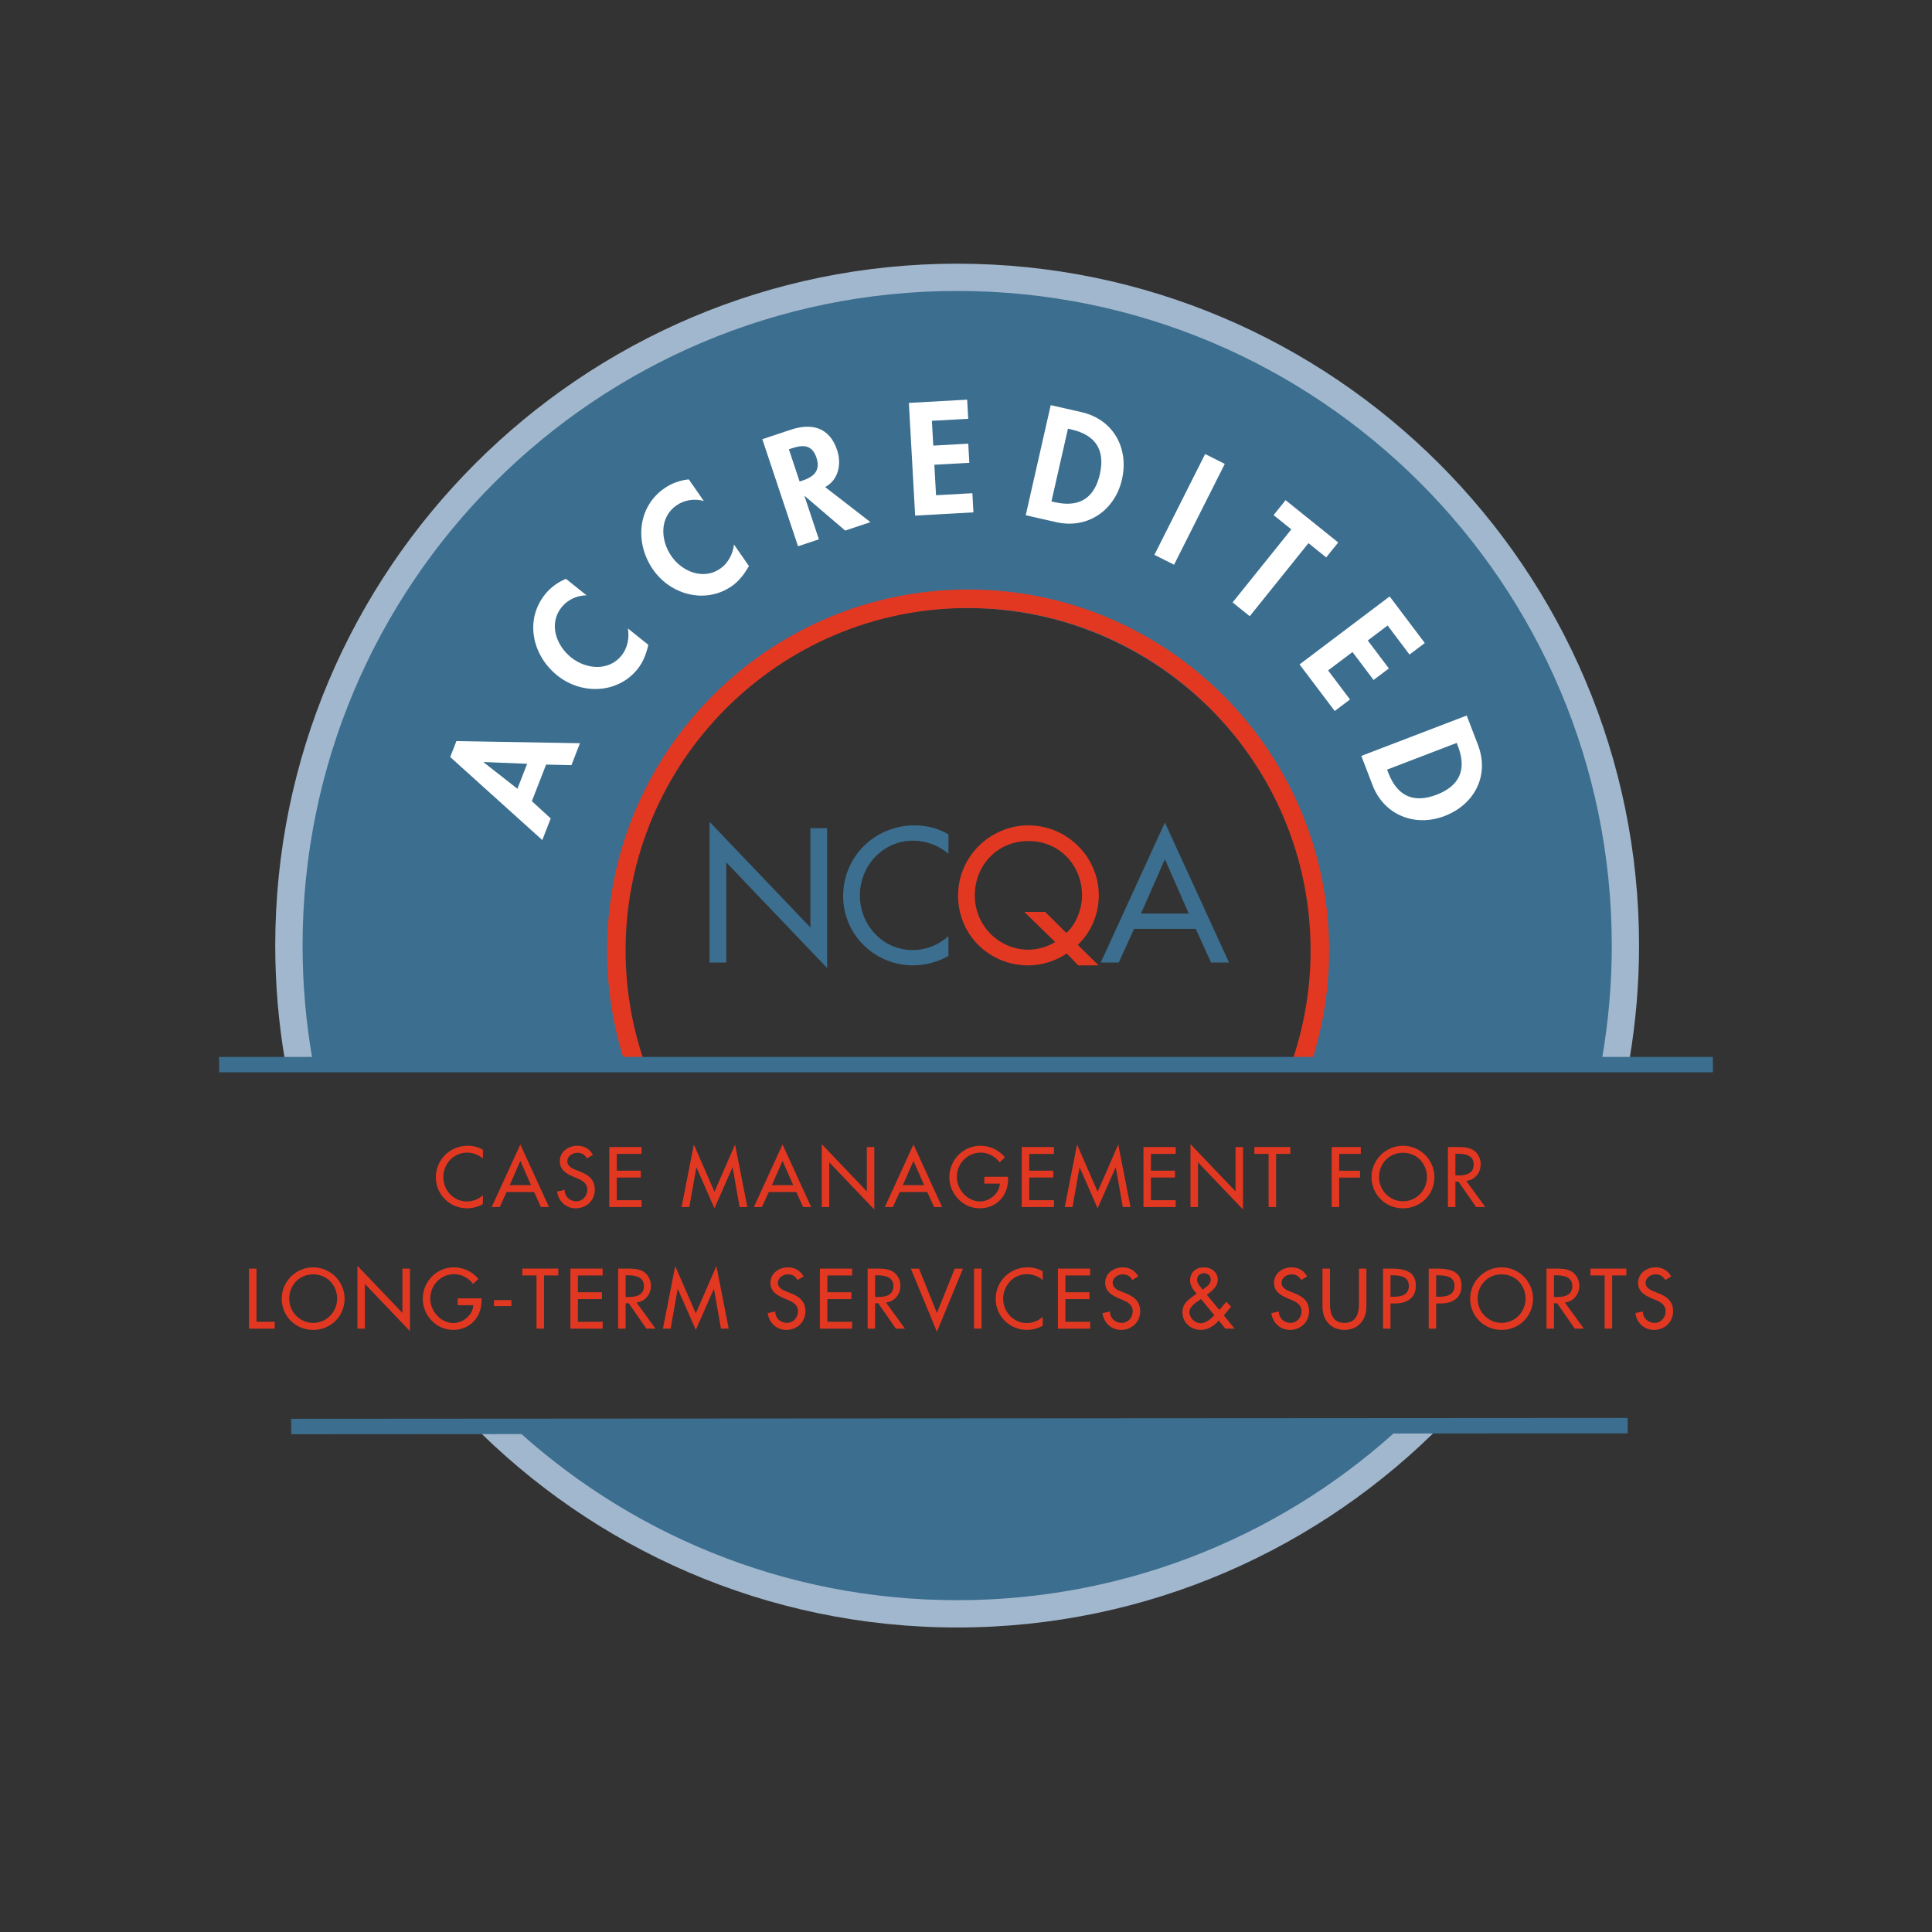 <?xml version="1.0" encoding="utf-8"?>
<!-- Generator: Adobe Illustrator 15.0.0, SVG Export Plug-In . SVG Version: 6.00 Build 0)  -->
<!DOCTYPE svg PUBLIC "-//W3C//DTD SVG 1.1//EN" "http://www.w3.org/Graphics/SVG/1.1/DTD/svg11.dtd">
<svg version="1.1" id="Layer_1" xmlns="http://www.w3.org/2000/svg" xmlns:xlink="http://www.w3.org/1999/xlink" x="0px" y="0px"
	 width="170px" height="170px" viewBox="0 0 170 170" enable-background="new 0 0 170 170" xml:space="preserve">
<rect x="0" y="0" width="170" height="170" fill="#333333" stroke="none"/>
<path fill="#3B6E8F" d="M42.859,125.133c10.678,10.666,25.423,17.262,41.708,17.262c16.285,0,31.029-6.596,41.708-17.262H42.859z"/>
<path fill="#3B6E8F" d="M84.567,24.35c-32.597,0-59.022,26.425-59.022,59.022c0,3.375,0.287,6.681,0.831,9.9h29.561
	c-0.933-2.926-1.441-6.041-1.441-9.277c0-16.845,13.656-30.501,30.501-30.501c16.844,0,30.5,13.656,30.5,30.501
	c0,3.236-0.508,6.351-1.442,9.277h28.705c0.545-3.219,0.832-6.525,0.832-9.9C143.59,50.775,117.164,24.35,84.567,24.35"/>
<path fill="#A1B7CD" d="M27.502,93.271c-0.577-3.27-0.878-6.633-0.878-10.068c0-31.812,25.788-57.601,57.6-57.601
	s57.599,25.79,57.599,57.601c0,3.435-0.303,6.798-0.879,10.068h2.43c0.555-3.273,0.849-6.637,0.849-10.068
	c0-33.086-26.914-60.001-59.999-60.001c-33.085,0-60.005,26.915-60.005,60.001c0,3.431,0.294,6.794,0.85,10.068H27.502z"/>
<path fill="#A1B7CD" d="M123.711,125.133c-10.312,9.715-24.203,15.67-39.488,15.67c-15.285,0-29.177-5.955-39.488-15.67h-3.387
	c10.9,11.143,26.092,18.072,42.875,18.072c16.782,0,31.972-6.93,42.871-18.072H123.711z"/>
<g>
	<polygon fill="#3B6E8F" points="62.434,72.311 71.306,81.608 71.306,72.875 72.779,72.875 72.779,85.182 63.908,75.885 
		63.908,84.696 62.434,84.696 	"/>
	<path fill="#3B6E8F" d="M83.455,75.133c-0.846-0.754-2.006-1.16-3.119-1.16c-2.65,0-4.673,2.21-4.673,4.828
		c0,2.586,2.007,4.797,4.641,4.797c1.16,0,2.272-0.439,3.151-1.223v1.74c-0.91,0.533-2.069,0.83-3.104,0.83
		c-3.37,0-6.161-2.68-6.161-6.098c0-3.496,2.807-6.223,6.287-6.223c1.036,0,2.084,0.25,2.979,0.799V75.133z"/>
	<path fill="#E23822" d="M94.882,84.946l-1.018-1.05c-0.972,0.675-2.241,1.05-3.37,1.05c-3.417,0-6.192-2.648-6.192-6.16
		c0-3.387,2.806-6.16,6.192-6.16c3.385,0,6.191,2.773,6.191,6.16c0,1.678-0.691,3.26-1.85,4.358l1.834,1.802H94.882z M93.832,82.094
		c0.908-0.814,1.379-2.18,1.379-3.309c0-2.603-1.943-4.781-4.717-4.781c-2.777,0-4.72,2.179-4.72,4.781
		c0,2.696,2.165,4.781,4.72,4.781c0.721,0,1.629-0.22,2.351-0.673l-2.712-2.651h1.834L93.832,82.094z"/>
	<path fill="#3B6E8F" d="M99.79,81.731l-1.349,2.965h-1.584l5.644-12.322l5.644,12.322h-1.584l-1.348-2.965H99.79z M102.501,75.604
		l-2.101,4.781h4.201L102.501,75.604z"/>
</g>
<path fill="#E23822" d="M56.575,93.092c-0.985-2.977-1.528-6.154-1.528-9.457c0-16.616,13.52-30.135,30.137-30.135
	s30.137,13.519,30.137,30.135c0,3.302-0.542,6.48-1.529,9.457h1.721c0.934-2.988,1.437-6.164,1.437-9.457
	c0-17.516-14.249-31.765-31.765-31.765S53.418,66.12,53.418,83.635c0,3.292,0.503,6.468,1.438,9.457H56.575z"/>
<polygon fill="#3B6E8F" points="25.624,126.199 25.615,124.842 143.22,124.768 143.228,126.125 "/>
<polygon fill="#3B6E8F" points="19.282,94.357 19.273,93 150.717,93 150.727,94.357 "/>
<g>
	<path fill="#FFFFFF" d="M46.801,70.495l1.657,1.521l-0.74,1.904l-8.103-7.308l0.544-1.4l10.873,0.184l-0.75,1.929l-2.23-0.047
		L46.801,70.495z M42.568,67.053l-0.009,0.024l2.969,2.328l0.855-2.199L42.568,67.053z"/>
	<path fill="#FFFFFF" d="M51.608,52.382c-0.852,0.01-1.672,0.4-2.191,1.048c-1.162,1.45-0.492,3.354,0.845,4.425
		c1.306,1.046,3.305,1.229,4.434-0.18c0.519-0.648,0.699-1.568,0.553-2.377l1.8,1.442c-0.186,0.78-0.444,1.502-0.946,2.129
		c-1.747,2.181-4.922,2.287-7.062,0.573c-2.201-1.763-2.9-4.874-1.08-7.146c0.486-0.606,1.128-1.071,1.837-1.365L51.608,52.382z"/>
	<path fill="#FFFFFF" d="M61.928,44.083c-0.819-0.233-1.715-0.092-2.396,0.381c-1.525,1.059-1.425,3.073-0.45,4.479
		c0.954,1.374,2.816,2.117,4.298,1.089c0.682-0.473,1.115-1.303,1.206-2.119l1.314,1.893c-0.4,0.694-0.853,1.313-1.512,1.771
		c-2.293,1.591-5.366,0.791-6.927-1.46c-1.607-2.315-1.392-5.493,0.999-7.152c0.638-0.443,1.386-0.706,2.147-0.785L61.928,44.083z"
		/>
	<path fill="#FFFFFF" d="M76.593,45.944l-2.225,0.742l-3.553-3.037l-0.025,0.008l1.266,3.799l-1.837,0.612l-3.141-9.422l2.487-0.829
		c1.862-0.621,3.424-0.225,4.095,1.787c0.4,1.2,0.137,2.62-1.054,3.253L76.593,45.944z M70.361,42.371l0.237-0.08
		c1.012-0.337,1.625-0.875,1.242-2.024c-0.388-1.162-1.2-1.141-2.175-0.816l-0.25,0.083L70.361,42.371z"/>
	<path fill="#FFFFFF" d="M81.999,37.027l0.122,2.183l3.078-0.171l0.094,1.684l-3.078,0.171l0.149,2.683l3.196-0.178l0.094,1.684
		l-5.129,0.286l-0.552-9.917l5.129-0.286l0.094,1.684L81.999,37.027z"/>
	<path fill="#FFFFFF" d="M92.454,35.65l2.698,0.612c2.801,0.635,4.201,3.155,3.574,5.917c-0.617,2.724-3.022,4.394-5.785,3.767
		l-2.685-0.609L92.454,35.65z M92.519,44.121l0.308,0.07c2.326,0.527,3.518-0.553,3.951-2.468c0.479-2.107-0.354-3.444-2.499-3.931
		l-0.309-0.07L92.519,44.121z"/>
	<path fill="#FFFFFF" d="M103.307,49.691l-1.729-0.87l4.464-8.871l1.729,0.87L103.307,49.691z"/>
	<path fill="#FFFFFF" d="M109.967,54.222l-1.51-1.213l5.168-6.429l-1.561-1.255l1.057-1.314l4.631,3.723l-1.057,1.314l-1.561-1.255
		L109.967,54.222z"/>
	<path fill="#FFFFFF" d="M122.098,55.04l-1.745,1.317l1.856,2.46l-1.346,1.016l-1.856-2.46l-2.146,1.619l1.929,2.555l-1.346,1.016
		l-3.095-4.1l7.928-5.983l3.094,4.1l-1.346,1.016L122.098,55.04z"/>
	<path fill="#FFFFFF" d="M129.059,62.959l0.99,2.583c1.028,2.681-0.288,5.245-2.932,6.259c-2.607,1-5.332-0.072-6.346-2.716
		l-0.986-2.57L129.059,62.959z M122.053,67.719l0.113,0.295c0.854,2.226,2.414,2.616,4.246,1.913
		c2.018-0.773,2.666-2.207,1.879-4.261l-0.113-0.295L122.053,67.719z"/>
</g>
<g>
	<path fill="#E23822" d="M42.49,101.938c-0.378-0.336-0.896-0.518-1.394-0.518c-1.184,0-2.087,0.986-2.087,2.156
		c0,1.156,0.896,2.144,2.073,2.144c0.519,0,1.016-0.196,1.408-0.546v0.777c-0.406,0.238-0.924,0.371-1.387,0.371
		c-1.506,0-2.752-1.197-2.752-2.725c0-1.563,1.254-2.781,2.809-2.781c0.462,0,0.932,0.113,1.331,0.357V101.938z"/>
	<path fill="#E23822" d="M44.575,104.887l-0.603,1.323h-0.708l2.521-5.505l2.521,5.505h-0.708l-0.603-1.323H44.575z M45.787,102.148
		l-0.938,2.135h1.877L45.787,102.148z"/>
	<path fill="#E23822" d="M51.646,101.931c-0.196-0.329-0.448-0.497-0.848-0.497c-0.42,0-0.882,0.287-0.882,0.749
		c0,0.413,0.406,0.63,0.735,0.757l0.378,0.146c0.749,0.295,1.31,0.707,1.31,1.59c0,0.96-0.742,1.646-1.688,1.646
		c-0.854,0-1.52-0.631-1.632-1.479l0.666-0.14c-0.007,0.581,0.455,1.001,1.022,1.001s0.974-0.476,0.974-1.029
		c0-0.566-0.456-0.813-0.911-1.001l-0.364-0.154c-0.602-0.259-1.148-0.603-1.148-1.338c0-0.854,0.756-1.366,1.555-1.366
		c0.588,0,1.072,0.287,1.359,0.799L51.646,101.931z"/>
	<path fill="#E23822" d="M53.611,100.93h2.836v0.602H54.27v1.479h2.115v0.602H54.27v1.996h2.178v0.603h-2.836V100.93z"/>
	<path fill="#E23822" d="M61.284,102.723H61.27l-0.616,3.487h-0.68l1.079-5.505l1.814,4.16l1.814-4.16l1.079,5.505H65.08
		l-0.616-3.487h-0.014l-1.583,3.6L61.284,102.723z"/>
	<path fill="#E23822" d="M67.646,104.887l-0.603,1.323h-0.708l2.521-5.505l2.521,5.505h-0.708l-0.603-1.323H67.646z M68.858,102.148
		l-0.938,2.135h1.877L68.858,102.148z"/>
	<path fill="#E23822" d="M72.308,100.677l3.964,4.153v-3.9h0.659v5.498l-3.964-4.154v3.937h-0.658V100.677z"/>
	<path fill="#E23822" d="M79.168,104.887l-0.603,1.323h-0.708l2.521-5.505l2.521,5.505h-0.708l-0.603-1.323H79.168z M80.38,102.148
		l-0.938,2.135h1.877L80.38,102.148z"/>
	<path fill="#E23822" d="M88.705,103.549v0.21c0,1.45-1.023,2.563-2.501,2.563s-2.668-1.275-2.668-2.738
		c0-1.521,1.219-2.768,2.739-2.768c0.819,0,1.632,0.372,2.149,1.023l-0.462,0.441c-0.378-0.519-1.015-0.861-1.659-0.861
		c-1.184,0-2.108,0.959-2.108,2.143c0,1.106,0.91,2.157,2.052,2.157c0.819,0,1.702-0.708,1.73-1.569H86.61v-0.602H88.705z"/>
	<path fill="#E23822" d="M89.906,100.93h2.836v0.602h-2.178v1.479h2.115v0.602h-2.115v1.996h2.178v0.603h-2.836V100.93z"/>
	<path fill="#E23822" d="M95.002,102.723h-0.014l-0.616,3.487h-0.68l1.079-5.505l1.813,4.16l1.813-4.16l1.079,5.505h-0.679
		l-0.617-3.487h-0.014l-1.583,3.6L95.002,102.723z"/>
	<path fill="#E23822" d="M100.615,100.93h2.837v0.602h-2.179v1.479h2.115v0.602h-2.115v1.996h2.179v0.603h-2.837V100.93z"/>
	<path fill="#E23822" d="M104.753,100.677l3.964,4.153v-3.9h0.658v5.498l-3.964-4.154v3.937h-0.658V100.677z"/>
	<path fill="#E23822" d="M112.285,106.21h-0.658v-4.679h-1.254v-0.602h3.166v0.602h-1.254V106.21z"/>
	<path fill="#E23822" d="M117.836,101.531v1.484h1.835v0.604h-1.835v2.591h-0.658v-5.28h2.557v0.602H117.836z"/>
	<path fill="#E23822" d="M126.217,103.569c0,1.569-1.239,2.753-2.766,2.753c-1.527,0-2.767-1.184-2.767-2.753
		c0-1.513,1.253-2.753,2.767-2.753C124.964,100.816,126.217,102.057,126.217,103.569z M125.559,103.569
		c0-1.163-0.868-2.136-2.107-2.136c-1.24,0-2.108,0.973-2.108,2.136c0,1.205,0.966,2.136,2.108,2.136
		C124.592,105.705,125.559,104.774,125.559,103.569z"/>
	<path fill="#E23822" d="M130.689,106.21h-0.799l-1.555-2.234h-0.273v2.234h-0.658v-5.28h0.799c0.469,0,0.973,0.006,1.393,0.244
		c0.441,0.26,0.693,0.757,0.693,1.262c0,0.756-0.504,1.387-1.268,1.477L130.689,106.21z M128.063,103.43h0.21
		c0.673,0,1.401-0.127,1.401-0.967c0-0.826-0.785-0.945-1.436-0.945h-0.176V103.43z"/>
	<path fill="#E23822" d="M22.57,116.306h1.604v0.603h-2.262v-5.281h0.658V116.306z"/>
	<path fill="#E23822" d="M30.322,114.268c0,1.568-1.24,2.753-2.767,2.753s-2.766-1.185-2.766-2.753c0-1.513,1.253-2.752,2.766-2.752
		C29.068,111.516,30.322,112.755,30.322,114.268z M29.664,114.268c0-1.162-0.869-2.136-2.108-2.136s-2.108,0.974-2.108,2.136
		c0,1.205,0.966,2.137,2.108,2.137S29.664,115.473,29.664,114.268z"/>
	<path fill="#E23822" d="M31.446,111.375l3.964,4.153v-3.901h0.659v5.498l-3.964-4.152v3.936h-0.658V111.375z"/>
	<path fill="#E23822" d="M42.369,114.246v0.211c0,1.449-1.022,2.563-2.5,2.563c-1.478,0-2.668-1.274-2.668-2.739
		c0-1.52,1.219-2.766,2.739-2.766c0.819,0,1.632,0.371,2.15,1.022l-0.462,0.44c-0.378-0.518-1.015-0.861-1.66-0.861
		c-1.184,0-2.108,0.96-2.108,2.144c0,1.106,0.91,2.157,2.052,2.157c0.819,0,1.702-0.707,1.73-1.568h-1.366v-0.604H42.369z"/>
	<path fill="#E23822" d="M44.999,114.4v0.525h-1.534V114.4H44.999z"/>
	<path fill="#E23822" d="M47.869,116.908H47.21v-4.679h-1.253v-0.603h3.166v0.603h-1.253V116.908z"/>
	<path fill="#E23822" d="M50.192,111.627h2.836v0.603H50.85v1.478h2.115v0.603H50.85v1.996h2.178v0.603h-2.836V111.627z"/>
	<path fill="#E23822" d="M57.676,116.908h-0.798l-1.555-2.234H55.05v2.234h-0.658v-5.281h0.798c0.469,0,0.974,0.008,1.394,0.246
		c0.441,0.259,0.693,0.756,0.693,1.26c0,0.757-0.504,1.387-1.268,1.479L57.676,116.908z M55.05,114.128h0.21
		c0.672,0,1.401-0.126,1.401-0.967c0-0.826-0.784-0.945-1.436-0.945H55.05V114.128z"/>
	<path fill="#E23822" d="M59.642,113.42h-0.014l-0.616,3.488h-0.68l1.079-5.505l1.814,4.16l1.814-4.16l1.079,5.505h-0.679
		l-0.616-3.488h-0.014l-1.583,3.601L59.642,113.42z"/>
	<path fill="#E23822" d="M70.178,112.629c-0.196-0.329-0.448-0.497-0.848-0.497c-0.42,0-0.882,0.287-0.882,0.749
		c0,0.414,0.406,0.631,0.735,0.756l0.378,0.148c0.749,0.293,1.31,0.707,1.31,1.59c0,0.959-0.742,1.646-1.688,1.646
		c-0.854,0-1.52-0.63-1.632-1.478l0.666-0.141c-0.007,0.582,0.455,1.002,1.022,1.002s0.974-0.477,0.974-1.029
		c0-0.568-0.456-0.813-0.911-1.002l-0.364-0.154c-0.602-0.26-1.148-0.603-1.148-1.338c0-0.854,0.756-1.365,1.555-1.365
		c0.588,0,1.072,0.287,1.359,0.798L70.178,112.629z"/>
	<path fill="#E23822" d="M72.144,111.627h2.836v0.603h-2.178v1.478h2.115v0.603h-2.115v1.996h2.178v0.603h-2.836V111.627z"/>
	<path fill="#E23822" d="M79.628,116.908H78.83l-1.555-2.234h-0.273v2.234h-0.658v-5.281h0.798c0.469,0,0.974,0.008,1.394,0.246
		c0.441,0.259,0.693,0.756,0.693,1.26c0,0.757-0.504,1.387-1.268,1.479L79.628,116.908z M77.001,114.128h0.21
		c0.672,0,1.401-0.126,1.401-0.967c0-0.826-0.784-0.945-1.436-0.945h-0.175V114.128z"/>
	<path fill="#E23822" d="M82.441,115.535l1.569-3.908h0.722l-2.291,5.562l-2.297-5.562h0.721L82.441,115.535z"/>
	<path fill="#E23822" d="M86.367,116.908h-0.658v-5.281h0.658V116.908z"/>
	<path fill="#E23822" d="M91.752,112.636c-0.378-0.336-0.896-0.519-1.394-0.519c-1.184,0-2.087,0.988-2.087,2.158
		c0,1.154,0.896,2.143,2.072,2.143c0.52,0,1.016-0.196,1.408-0.547v0.777c-0.406,0.238-0.924,0.372-1.387,0.372
		c-1.506,0-2.752-1.198-2.752-2.725c0-1.562,1.254-2.78,2.809-2.78c0.462,0,0.932,0.111,1.33,0.357V112.636z"/>
	<path fill="#E23822" d="M93.088,111.627h2.836v0.603h-2.178v1.478h2.115v0.603h-2.115v1.996h2.178v0.603h-2.836V111.627z"/>
	<path fill="#E23822" d="M99.634,112.629c-0.196-0.329-0.448-0.497-0.848-0.497c-0.42,0-0.882,0.287-0.882,0.749
		c0,0.414,0.406,0.631,0.734,0.756l0.379,0.148c0.749,0.293,1.31,0.707,1.31,1.59c0,0.959-0.742,1.646-1.688,1.646
		c-0.854,0-1.52-0.63-1.631-1.478l0.665-0.141c-0.007,0.582,0.455,1.002,1.022,1.002s0.974-0.477,0.974-1.029
		c0-0.568-0.456-0.813-0.911-1.002l-0.363-0.154c-0.603-0.26-1.148-0.603-1.148-1.338c0-0.854,0.756-1.365,1.555-1.365
		c0.588,0,1.071,0.287,1.358,0.798L99.634,112.629z"/>
	<path fill="#E23822" d="M107.242,116.193c-0.398,0.47-0.959,0.827-1.582,0.827c-0.883,0-1.618-0.645-1.618-1.556
		c0-0.672,0.421-1.036,0.925-1.4l0.329-0.238c-0.302-0.314-0.581-0.707-0.581-1.155c0-0.729,0.525-1.155,1.219-1.155
		c0.645,0,1.219,0.406,1.219,1.1c0,0.595-0.52,0.994-0.96,1.316l1.1,1.33l0.616-0.714l0.42,0.435l-0.645,0.756l0.945,1.17h-0.812
		L107.242,116.193z M105.618,114.345c-0.364,0.253-0.96,0.609-0.96,1.114c0,0.504,0.477,0.973,0.98,0.973
		c0.49,0,0.883-0.371,1.212-0.7l-1.169-1.429L105.618,114.345z M105.905,113.42c0.267-0.21,0.63-0.427,0.63-0.813
		c0-0.371-0.266-0.574-0.616-0.574c-0.315,0-0.589,0.225-0.589,0.561c0,0.266,0.162,0.463,0.316,0.658l0.175,0.225L105.905,113.42z"
		/>
	<path fill="#E23822" d="M114.494,112.629c-0.196-0.329-0.448-0.497-0.848-0.497c-0.42,0-0.883,0.287-0.883,0.749
		c0,0.414,0.406,0.631,0.736,0.756l0.378,0.148c0.749,0.293,1.31,0.707,1.31,1.59c0,0.959-0.742,1.646-1.688,1.646
		c-0.855,0-1.521-0.63-1.633-1.478l0.666-0.141c-0.008,0.582,0.455,1.002,1.022,1.002s0.974-0.477,0.974-1.029
		c0-0.568-0.455-0.813-0.91-1.002l-0.365-0.154c-0.602-0.26-1.148-0.603-1.148-1.338c0-0.854,0.757-1.365,1.555-1.365
		c0.589,0,1.072,0.287,1.359,0.798L114.494,112.629z"/>
	<path fill="#E23822" d="M117.027,111.627v3.117c0,0.861,0.259,1.66,1.274,1.66s1.274-0.799,1.274-1.66v-3.117h0.658v3.342
		c0,1.162-0.721,2.052-1.933,2.052s-1.933-0.89-1.933-2.052v-3.342H117.027z"/>
	<path fill="#E23822" d="M122.354,116.908h-0.658v-5.281h0.757c1.625,0,2.129,0.561,2.129,1.527c0,1.113-0.847,1.541-1.849,1.541
		h-0.379V116.908z M122.354,114.106h0.211c0.672,0,1.4-0.126,1.4-0.966c0-0.827-0.784-0.925-1.436-0.925h-0.176V114.106z"/>
	<path fill="#E23822" d="M126.372,116.908h-0.658v-5.281h0.757c1.625,0,2.129,0.561,2.129,1.527c0,1.113-0.848,1.541-1.85,1.541
		h-0.378V116.908z M126.372,114.106h0.21c0.672,0,1.4-0.126,1.4-0.966c0-0.827-0.783-0.925-1.436-0.925h-0.175V114.106z"/>
	<path fill="#E23822" d="M134.894,114.268c0,1.568-1.239,2.753-2.767,2.753s-2.766-1.185-2.766-2.753
		c0-1.513,1.253-2.752,2.766-2.752C133.641,111.516,134.894,112.755,134.894,114.268z M134.235,114.268
		c0-1.162-0.868-2.136-2.108-2.136s-2.107,0.974-2.107,2.136c0,1.205,0.966,2.137,2.107,2.137S134.235,115.473,134.235,114.268z"/>
	<path fill="#E23822" d="M139.365,116.908h-0.799l-1.555-2.234h-0.273v2.234h-0.658v-5.281h0.799c0.469,0,0.974,0.008,1.394,0.246
		c0.441,0.259,0.693,0.756,0.693,1.26c0,0.757-0.504,1.387-1.268,1.479L139.365,116.908z M136.738,114.128h0.211
		c0.672,0,1.4-0.126,1.4-0.967c0-0.826-0.784-0.945-1.436-0.945h-0.176V114.128z"/>
	<path fill="#E23822" d="M141.856,116.908h-0.659v-4.679h-1.253v-0.603h3.165v0.603h-1.253V116.908z"/>
	<path fill="#E23822" d="M146.525,112.629c-0.195-0.329-0.447-0.497-0.848-0.497c-0.42,0-0.882,0.287-0.882,0.749
		c0,0.414,0.406,0.631,0.735,0.756l0.379,0.148c0.748,0.293,1.309,0.707,1.309,1.59c0,0.959-0.742,1.646-1.688,1.646
		c-0.854,0-1.52-0.63-1.632-1.478l0.665-0.141c-0.007,0.582,0.455,1.002,1.023,1.002c0.566,0,0.973-0.477,0.973-1.029
		c0-0.568-0.455-0.813-0.91-1.002l-0.364-0.154c-0.603-0.26-1.148-0.603-1.148-1.338c0-0.854,0.757-1.365,1.555-1.365
		c0.589,0,1.071,0.287,1.358,0.798L146.525,112.629z"/>
</g>
</svg>
